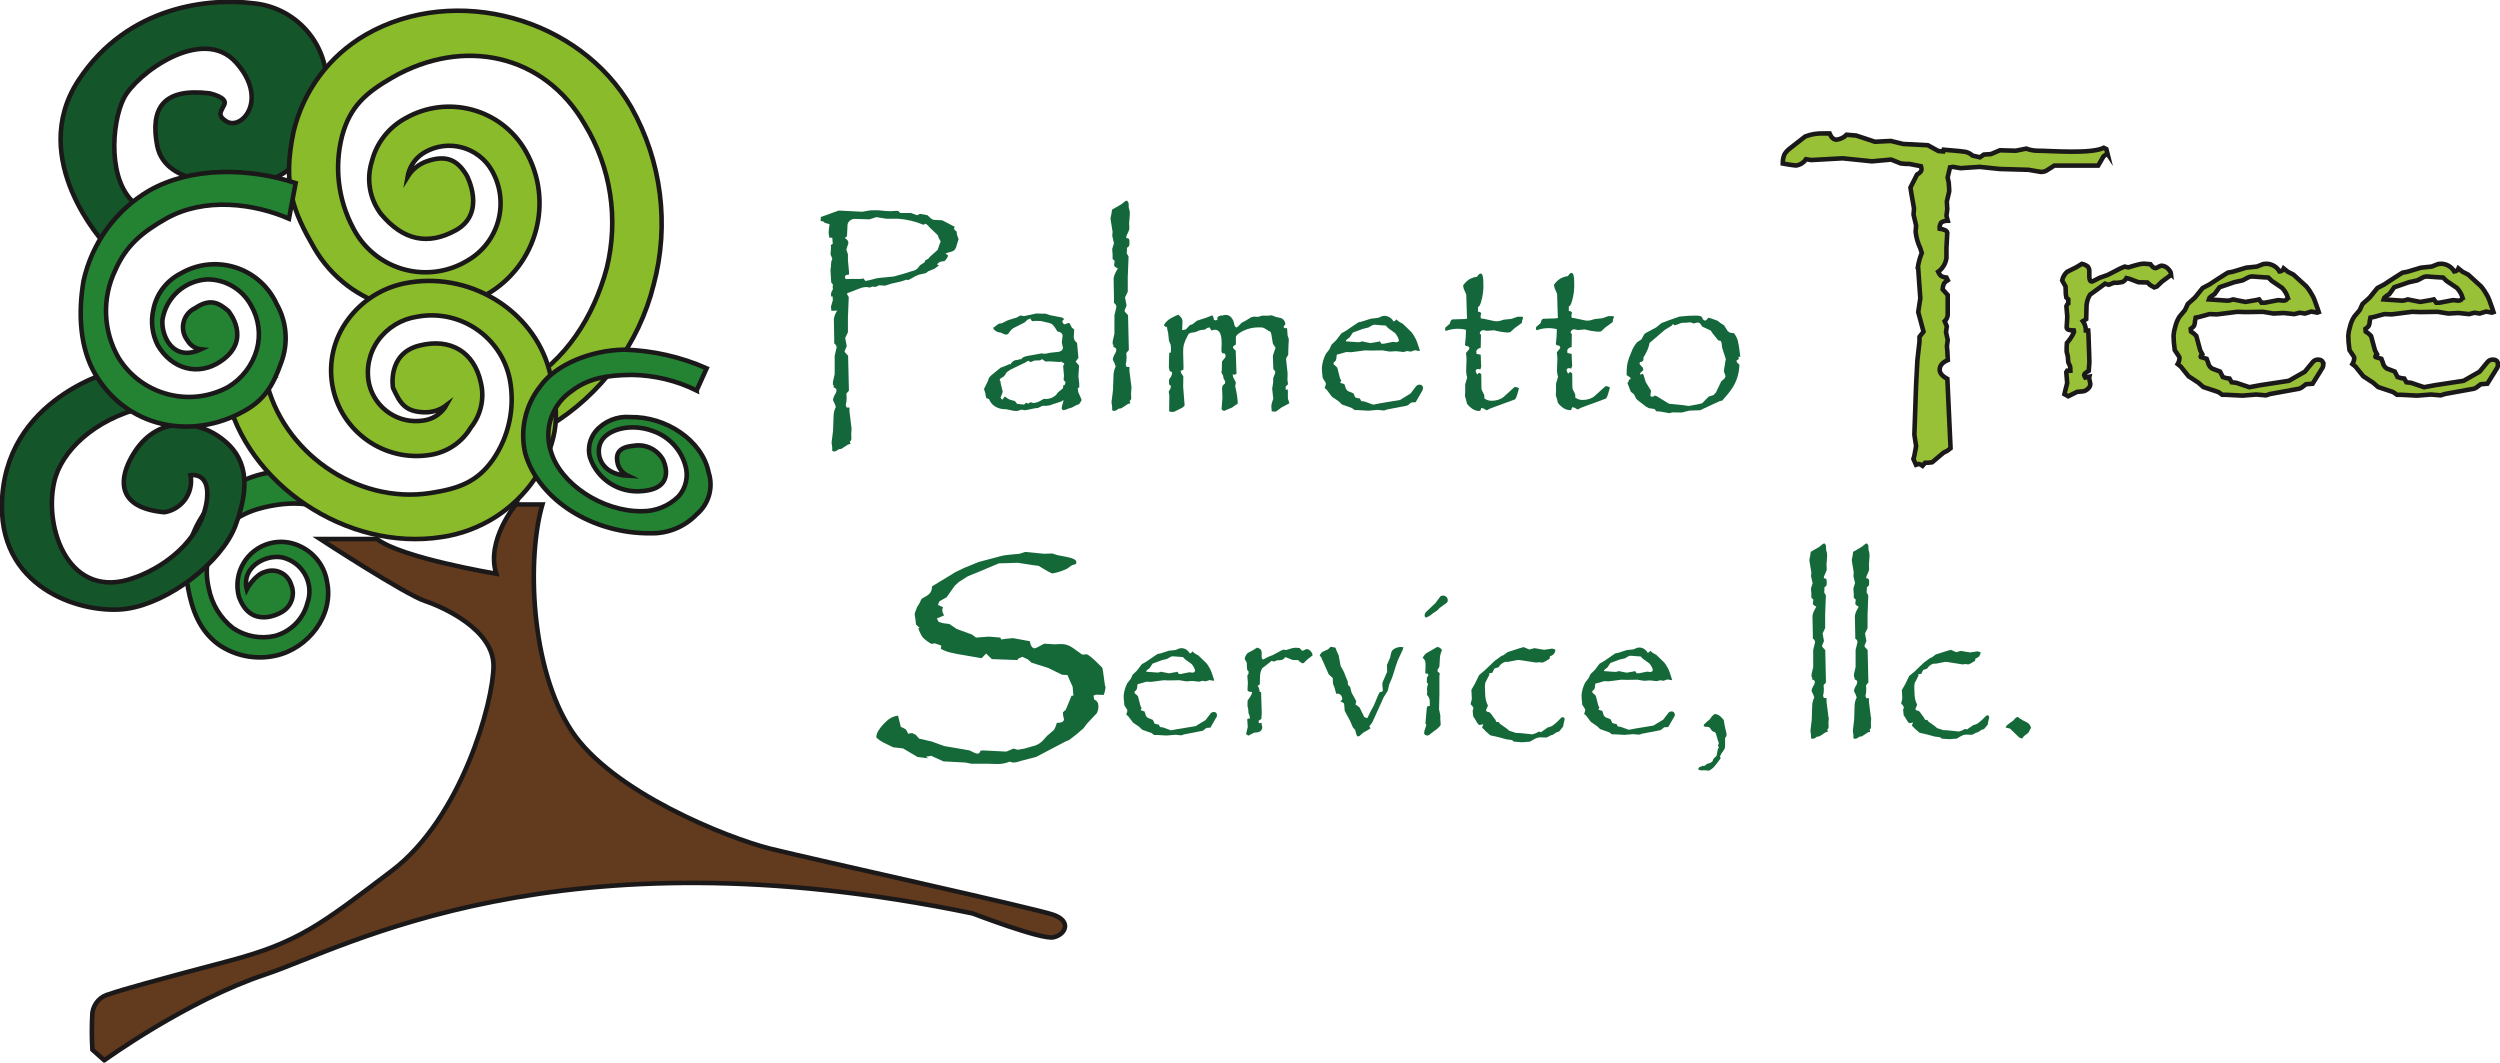 <?xml version="1.0" encoding="UTF-8"?><svg id="Layer_2" xmlns="http://www.w3.org/2000/svg" xmlns:xlink="http://www.w3.org/1999/xlink" viewBox="0 0 273.55 116.27"><defs><style>.cls-1{stroke:#1a1818;stroke-miterlimit:10;stroke-width:.5px;}.cls-1,.cls-2{fill:none;}.cls-3{fill:#156939;}.cls-3,.cls-2,.cls-4,.cls-5,.cls-6,.cls-7,.cls-8,.cls-9{stroke-width:0px;}.cls-10{clip-path:url(#clippath);}.cls-4{fill:#8abb2a;}.cls-5{fill:#98c137;}.cls-6{fill:#14673b;}.cls-7{fill:#248332;}.cls-8{fill:#623a1d;}.cls-9{fill:#145629;}</style><clipPath id="clippath"><rect class="cls-2" width="273.55" height="116.27"/></clipPath></defs><g id="Layer_1-2"><g class="cls-10"><path class="cls-5" d="M230.58,16.79l-.42.33-.58,1h-4.8s-.86.55-.86.55c-.17.09-.36.14-.56.14h-.05l-1.35-.23-3.15-.09-2.19-.23-2.1.14-.82-.14-.33.05-.26,1.1.12.58.05.75v.21l-.26,1.1.05.84-.09.72.14.54c-.25,0-.5.06-.71.19-.13.2-.2.44-.18.68.51.08.79.22.84.42l-.09,1.68v1.1c-.08.61-.41,1.16-.91,1.52.06.12.13.23.21.34.07.1.18.16.29.2.13.05.27.08.41.09l.14.28c-.16.09-.3.22-.41.37-.09.2-.14.41-.15.63l.56.63v2.15c-.01.27-.13.53-.33.72l.23.56-.09.63.19.86-.09.68.05.56.05.96c-.59.25-.89.6-.89,1.05,0,.37.28.71.84,1l.35,7.59-.35.28-.42.21-1.24,1.05-.44.05h-.33l-.28.33c-.13-.1-.28-.17-.44-.19l-.28.09-.28-.63c.03-.07.04-.15.06-.22,0-.05.02-.1.04-.15l.19-1.05-.19-1.24.19-5.49.14-2.68.23-2.01v-.54l.44-.56-.58-2.15.23-1.49-.14-1.96-.09-1.33-.05-.05c.08-.56.23-1.11.44-1.63l-.16-.51c-.26-.56-.44-1.16-.51-1.77v-.05l.05-.68-.28-1.19.05-.68-.3-1.7-.09-.58.72-1.42c.33-.19.49-.36.49-.54,0-.13-.01-.25-.05-.37l-1.31-.26h-.42l-.49-.05-1.05-.42-2.1.19-3.2-.33-3.45.19-.56-.09c-.24.36-.62.61-1.05.68h-.14l-.68-.09-.68-.12c0-.34.05-.68.18-.99.14-.24.33-.45.55-.62l1.73-1.35c.65-.25,1.34-.36,2.03-.33h.63c.19.45.44.68.77.68.42-.05.81-.24,1.1-.54l1.05.09,2.05.68,1.73-.09,1.35.33,2.71.14,1.14.63.54.05.05-.19.58.05c.98.08,1.59.14,1.83.19.28.07.53.2.74.4l.82.19.42-.3.77-.05,1-.42,1.73.05,1.14-.23c.38.14.78.22,1.19.23,1.51,0,5.9.38,7.3-.32l.28.14.13.52Z"/><path class="cls-1" d="M230.58,16.79l-.42.33-.58,1h-4.8s-.86.55-.86.55c-.17.09-.36.14-.56.14h-.05l-1.35-.23-3.15-.09-2.19-.23-2.1.14-.82-.14-.33.05-.26,1.1.12.58.05.75v.21l-.26,1.1.05.84-.09.72.14.54c-.25,0-.5.06-.71.19-.13.2-.2.44-.18.68.51.08.79.22.84.42l-.09,1.68v1.1c-.08.61-.41,1.16-.91,1.52.06.12.13.23.21.34.07.1.18.16.29.2.13.05.27.08.41.09l.14.28c-.16.09-.3.22-.41.37-.09.2-.14.41-.15.63l.56.63v2.15c-.01.27-.13.53-.33.72l.23.56-.09.63.19.86-.09.68.05.56.05.96c-.59.25-.89.6-.89,1.05,0,.37.28.71.84,1l.35,7.59-.35.28-.42.21-1.24,1.05-.44.05h-.33l-.28.33c-.13-.1-.28-.17-.44-.19l-.28.09-.28-.63c.03-.07.04-.15.06-.22,0-.05.02-.1.04-.15l.19-1.05-.19-1.24.19-5.49.14-2.68.23-2.01v-.54l.44-.56-.58-2.15.23-1.49-.14-1.96-.09-1.33-.05-.05c.08-.56.23-1.11.44-1.63l-.16-.51c-.26-.56-.44-1.16-.51-1.77v-.05l.05-.68-.28-1.19.05-.68-.3-1.7-.09-.58.72-1.42c.33-.19.49-.36.49-.54,0-.13-.01-.25-.05-.37l-1.31-.26h-.42l-.49-.05-1.05-.42-2.1.19-3.2-.33-3.45.19-.56-.09c-.24.36-.62.61-1.05.68h-.14l-.68-.09-.68-.12c0-.34.05-.68.18-.99.14-.24.33-.45.55-.62l1.73-1.35c.65-.25,1.34-.36,2.03-.33h.63c.19.45.44.68.77.68.42-.05.81-.24,1.1-.54l1.05.09,2.05.68,1.73-.09,1.35.33,2.71.14,1.14.63.54.05.05-.19.58.05c.98.08,1.59.14,1.83.19.28.07.53.2.74.4l.82.19.42-.3.77-.05,1-.42,1.73.05,1.14-.23c.38.14.78.22,1.19.23,1.51,0,5.9.38,7.3-.32l.28.14.13.52Z"/><path class="cls-5" d="M237.54,30c0,.05-.02.1-.07.14l-.94.7-.51.5-.3.11-.45-.26-.3-.28-.99-.03-.94-.36-.36-.09c-.1.19-.26.34-.45.43-.31.07-.62.1-.94.08l-.55.22-.41-.12-.33.25-1.32.96c-.27.45-.4.96-.38,1.49l-.03,1.18-.36.22c.21.3.32.66.33,1.02h.25l.03.43.07,2,.03,1.05-.07.94c-.34.19-.51.33-.51.45.03.1.08.19.13.28l.45-.09-.03.14.13.62v.08c-.02.19-.11.36-.26.48-.15.15-.34.25-.55.28l-.64.06-.97.48-.41-.23.07-.31.23-.9-.1-1.19.1-.17h.35v-.19l-.03-.28-.2-.45-.05-.63-.13-.54v-.45l.03-.5c.04-.05.09-.11.14-.16s.12-.14.2-.26.17-.25.27-.42l.17-.37-.03-.15c-.52,0-.78-.11-.78-.33l.07-1.18-.1-1.16c.04-.12.12-.22.21-.29v-.45l-.21-.19-.06-.37-.03-.84-.37-.66c.07-.36.26-.69.53-.94l1.02-.51.61-.37c.23.05.45.15.64.29.13.16.19.36.17.56v.51c0,.38.09.57.26.57h.07l.84-.42.83-.29,1.42-.73.46-.19.38.09.74-.22c.32-.1.64-.17.97-.19l.71.06c.22.29.4.43.55.43l.05-.02s.03,0,.05,0l.38-.19c.06-.03.13-.05.2-.06.31.02.59.17.78.42.15.14.24.33.26.53"/><path class="cls-1" d="M237.54,30c0,.05-.02.1-.07.14l-.94.7-.51.5-.3.11-.45-.26-.3-.28-.99-.03-.94-.36-.36-.09c-.1.19-.26.34-.45.43-.31.07-.62.1-.94.08l-.55.22-.41-.12-.33.25-1.32.96c-.27.45-.4.96-.38,1.49l-.03,1.18-.36.22c.21.3.32.66.33,1.02h.25l.03.43.07,2,.03,1.05-.07.94c-.34.19-.51.33-.51.45.03.1.08.19.13.28l.45-.09-.03.14.13.62v.08c-.02.19-.11.36-.26.48-.15.15-.34.25-.55.28l-.64.06-.97.48-.41-.23.07-.31.23-.9-.1-1.19.1-.17h.35v-.19l-.03-.28-.2-.45-.05-.63-.13-.54v-.45l.03-.5c.04-.05.09-.11.14-.16s.12-.14.2-.26.17-.25.27-.42l.17-.37-.03-.15c-.52,0-.78-.11-.78-.33l.07-1.18-.1-1.16c.04-.12.12-.22.21-.29v-.45l-.21-.19-.06-.37-.03-.84-.37-.66c.07-.36.26-.69.53-.94l1.02-.51.61-.37c.23.05.45.15.64.29.13.16.19.36.17.56v.51c0,.38.09.57.26.57h.07l.84-.42.83-.29,1.42-.73.46-.19.38.09.74-.22c.32-.1.64-.17.97-.19l.71.06c.22.29.4.43.55.43l.05-.02s.03,0,.05,0l.38-.19c.06-.03.13-.05.2-.06.31.02.59.17.78.42.15.14.24.32.26.53Z"/><path class="cls-5" d="M254.23,39.84c0,.12-.03.25-.08.36l-.33.54-.78,1.25-.71.05-.45.34c-.15.11-.33.18-.51.19l-2.97.54-.46.15-1.06-.09-1.52.12-1.72-.09h-.48c-.24-.18-.39-.28-.45-.31l-1.62-.54-.55-.48-1.07-.7-.86-1.07-.33-.26c.12-.2.19-.43.2-.67,0-.07-.02-.14-.07-.19l-.45-.67-.1-.88-.03-.71c.02-.32.08-.64.18-.94.09-.4.24-.77.46-1.12l.61-.73.31-.67.78-.7.84-1.04.74-.39,1.07-.7.71-.45.25-.15.5-.09,1.5-.45,1.17-.12.71-.28.35-.03c.59.02,1.13.34,1.42.85.2-.02.38-.14.46-.33l.45.36.61.31,1.39,1.27c.15.17.28.35.4.53.09.15.19.31.28.47.1.17.18.35.25.54.07.2.18.5.32.9l.13.39-.17.06-.64-.12-.71.22-.55-.09-.61.15-1.16-.12-1.11.06-1.16-.19-1.88.03-.92-.03-2.23.28-.81-.03-1.12.31-.4.08-.07.37c0,.18-.04.36-.11.53-.1.13-.22.24-.36.33l.03.29c.22.13.41.29.58.48l.43,1.58.21.39c-.09.07-.15.17-.17.28.01.02.02.04.03.06l.63.19.15.39c.05.27.2.51.43.67l.89.34.3.6c.24.09.49.15.74.17l.23.4.51.06,1.42.48,1.19-.22,3.14-.48.68-.39,1.06-.6.88-1.07c.13-.16.33-.26.55-.26.39,0,.58.16.58.48M250.33,32.54c-.12-.39-.33-.74-.61-1.04l-1.14-.77-.38-.37-.55-.03-1.26-.09-.3.06-.71.37-.91.2-1.16.4-.45.15-.53.74c-.2.11-.38.25-.55.4l-.07.19,2.03.14.23-.03.38-.11.36.08.97.19h.05l1.11-.19.35-.08.26.36h.38l1.45-.28.6.06c.27-.03.41-.15.41-.36"/><path class="cls-1" d="M254.23,39.84c0,.12-.03.25-.08.36l-.33.54-.78,1.25-.71.05-.45.34c-.15.11-.33.18-.51.19l-2.97.54-.46.15-1.06-.09-1.52.12-1.72-.09h-.48c-.24-.18-.39-.28-.45-.31l-1.62-.54-.55-.48-1.07-.7-.86-1.07-.33-.26c.12-.2.19-.43.2-.67,0-.07-.02-.14-.07-.19l-.45-.67-.1-.88-.03-.71c.02-.32.08-.64.18-.94.09-.4.24-.77.46-1.12l.61-.73.31-.67.78-.7.84-1.04.74-.39,1.07-.7.71-.45.25-.15.5-.09,1.5-.45,1.17-.12.71-.28.35-.03c.59.02,1.13.34,1.42.85.2-.02.38-.14.46-.33l.45.36.61.31,1.39,1.27c.15.17.28.35.4.53.09.15.19.31.28.47.1.17.18.35.25.54.07.2.18.5.32.9l.13.39-.17.06-.64-.12-.71.22-.55-.09-.61.15-1.16-.12-1.11.06-1.16-.19-1.88.03-.92-.03-2.23.28-.81-.03-1.12.31-.4.08-.07.37c0,.18-.04.36-.11.53-.1.13-.22.24-.36.33l.03.29c.22.13.41.29.58.48l.43,1.58.21.39c-.09.07-.15.17-.17.28.01.02.02.04.03.06l.63.19.15.39c.05.27.2.51.43.67l.89.34.3.6c.24.09.49.15.74.17l.23.4.51.06,1.42.48,1.19-.22,3.14-.48.68-.39,1.06-.6.88-1.07c.13-.16.33-.26.55-.26.38.01.58.17.58.49ZM250.33,32.55c-.12-.39-.33-.74-.61-1.04l-1.14-.77-.38-.37-.55-.03-1.26-.09-.3.06-.71.37-.91.2-1.16.4-.45.15-.53.74c-.2.11-.38.25-.55.4l-.07.19,2.03.14.23-.03.38-.11.36.08.97.19h.05l1.11-.19.35-.08.26.36h.38l1.45-.28.6.06c.28-.03.42-.14.42-.35Z"/><path class="cls-5" d="M273.35,39.84c0,.12-.03.25-.08.36l-.33.54-.78,1.25-.71.05-.45.34c-.15.11-.33.18-.51.19l-2.97.54-.46.15-1.06-.09-1.52.12-1.72-.09h-.48c-.24-.18-.39-.28-.45-.31l-1.62-.54-.55-.48-1.07-.7-.86-1.07-.33-.26c.12-.2.19-.43.2-.67,0-.07-.02-.14-.07-.19l-.45-.67-.1-.88-.03-.71c.02-.32.08-.64.18-.94.09-.4.24-.77.46-1.12l.61-.73.31-.67.78-.7.84-1.04.74-.39,1.07-.7.71-.45.25-.15.5-.09,1.5-.45,1.17-.12.71-.28.35-.03c.59.02,1.13.34,1.42.85.2-.02.38-.14.46-.33l.45.36.61.31,1.39,1.27c.15.17.28.35.4.53.09.15.19.31.28.47.1.17.18.35.25.54.07.2.18.5.32.9l.13.39-.17.06-.64-.12-.71.22-.55-.09-.61.15-1.16-.12-1.11.06-1.16-.19-1.88.03-.92-.03-2.23.28-.81-.03-1.12.31-.4.08-.07.37c0,.18-.04.36-.11.53-.1.13-.22.24-.36.33l.03.29c.22.13.41.29.58.48l.43,1.58.21.39c-.09.07-.15.17-.17.28.01.02.02.04.03.06l.63.19.15.39c.05.27.2.51.43.67l.89.34.3.6c.24.09.49.15.74.17l.23.4.51.06,1.42.48,1.19-.22,3.14-.48.68-.39,1.06-.6.88-1.07c.13-.16.33-.26.55-.26.39,0,.58.16.58.48M269.44,32.54c-.12-.39-.33-.74-.61-1.04l-1.14-.77-.38-.37-.55-.03-1.26-.09-.3.06-.71.37-.91.2-1.16.4-.45.15-.53.74c-.2.11-.38.25-.55.4l-.07.19,2.03.14.23-.03.38-.11.36.08.97.19h.05l1.11-.19.35-.08.26.36h.38l1.45-.28.6.06c.27-.03.41-.15.41-.36"/><path class="cls-1" d="M273.35,39.84c0,.12-.03.25-.08.36l-.33.54-.78,1.25-.71.05-.45.34c-.15.11-.33.18-.51.19l-2.97.54-.46.15-1.06-.09-1.52.12-1.72-.09h-.48c-.24-.18-.39-.28-.45-.31l-1.62-.54-.55-.48-1.07-.7-.86-1.07-.33-.26c.12-.2.19-.43.2-.67,0-.07-.02-.14-.07-.19l-.45-.67-.1-.88-.03-.71c.02-.32.08-.64.18-.94.09-.4.24-.77.46-1.12l.61-.73.31-.67.78-.7.84-1.04.74-.39,1.07-.7.71-.45.25-.15.5-.09,1.5-.45,1.17-.12.71-.28.35-.03c.59.02,1.13.34,1.42.85.2-.02.38-.14.46-.33l.45.36.61.31,1.39,1.27c.15.17.28.35.4.53.09.15.19.31.28.47.1.17.18.35.25.54.07.2.18.5.32.9l.13.39-.17.06-.64-.12-.71.22-.55-.09-.61.15-1.16-.12-1.11.06-1.16-.19-1.88.03-.92-.03-2.23.28-.81-.03-1.12.31-.4.08-.07.37c0,.18-.04.36-.11.53-.1.13-.22.24-.36.33l.03.29c.22.13.41.29.58.48l.43,1.58.21.39c-.09.07-.15.17-.17.28.01.02.02.04.03.06l.63.19.15.39c.05.27.2.51.43.67l.89.34.3.6c.24.09.49.15.74.17l.23.4.51.06,1.42.48,1.19-.22,3.14-.48.68-.39,1.06-.6.88-1.07c.13-.16.33-.26.55-.26.39.01.58.17.58.49ZM269.45,32.55c-.12-.39-.33-.74-.61-1.04l-1.14-.77-.38-.37-.55-.03-1.26-.09-.3.06-.71.37-.91.2-1.16.4-.45.15-.53.74c-.2.11-.38.25-.55.4l-.07.19,2.03.14.23-.03.38-.11.36.08.97.19h.05l1.11-.19.35-.08.26.36h.38l1.45-.28.6.06c.28-.03.42-.14.42-.35h0Z"/><path class="cls-3" d="M120.97,75.1c-.01.32-.08.64-.2.94l-.83-.03-.29.1.08.44c.27.09.45.33.45.61.03.3-.02.6-.16.87l-1.08,1.15-.37.5-.79.68-.79.61-.43.18-3.2,1.68-1.59.41c-.28.11-.57.18-.87.2-.15-.02-.29-.05-.43-.1-.43.18-.89.27-1.36.26l-.96-.03h-1.85l-.65-.13-2.42-.13-1.34-.61-.57.1.24.17-.59-.07-.57-.07-1.59-.94-1.08-.12-1.14-.56c-.47-.28-.71-.47-.71-.58.03-.3.14-.58.33-.82.22-.33.48-.62.77-.88.34-.35.8-.57,1.28-.63l.31,1.24c.2.06.38.16.55.28.11.13.19.29.22.46l.47-.07.41.21.35.4,1.36.31,1.38.5,2.79.48c.26.15.54.28.83.36.19,0,.3-.11.35-.33l.29-.03,2.54.13.79-.33.45.13.75-.13.87-.25c.39-.08.75-.26,1.04-.53l.59-.64.71-.61c.15-.24.26-.5.32-.78.53,0,.79-.14.79-.41l-.08-.33-.04-.41.32-.3.63-1.53h.2l-.08-.97-.41-.91-.16-.38-.59-.03-1.51-.74-1.83-.58-.41-.36-.59-.28-.43.18-.12.17-2.79-.1-.63-.61-.49.51-.47-.08-1.16-.2c-.77-.12-1.37-.23-1.78-.34-.37-.08-.72-.22-1.05-.4l.04-.36-.71-.25s-.1.02-.35.07c-.35-.19-.66-.42-.95-.7-.22-.31-.38-.65-.5-1.01l.16-.03-.41-.38-.06-.53-.08-.54v-.17l.26-.68.24-.38.24-.51.67-.4c.32-.21.5-.58.47-.96l.37-.23,2.22-1.35.96-.46,1.57-.64,2.18-.58.51-.13.53-.07,1.26-.12.61-.2,2.05.2.91-.03.57.18,1.02.2c.69.14,1.04.32,1.04.54,0,.08-.01.16-.04.23-.14.04-.29.08-.43.13l-.53.38c-.51.25-1.06.43-1.63.53l-.43-.2-1.08-.64-.59-.07-1.67-.26-.96.03-1.11.03-1.99.84-1.42.58-.96.61-.47.43-.88,1.25-.79.44-.16.4.55.25c-.05.11-.08.24-.08.36.03.19.1.38.2.54l-.79.33.2.38.43.13.75.1.79.54,1.67.61.45.33,1.42-.1,1.24.1.08.21.51-.07.71-.07c.1,0,.19,0,.29.03l1.08.2.55.1c.1.52.27.78.53.78.02,0,.05-.02.07-.03.02,0,.05,0,.07,0l.91-.48,1.08.07.79-.03c.45,0,.88.15,1.24.41l1.04.74h.05s.07,0,.16,0c.07,0,.14-.01.21-.03h.04c.19,0,.66.39,1.42,1.15l.33.33.08.44.21,1.54Z"/><path class="cls-3" d="M133.18,78.19c0,.08-.02.16-.05.24l-.21.36-.48.83-.44.03-.28.23c-.09.07-.2.12-.32.12l-1.85.36-.29.1-.66-.06-.95.08-1.07-.06h-.3c-.15-.12-.24-.18-.28-.21l-1.01-.36-.34-.32-.67-.46-.54-.71-.21-.18c.07-.14.12-.29.12-.44,0-.05-.01-.09-.04-.12l-.28-.44-.06-.59-.02-.47c.04-.48.18-.94.4-1.37l.38-.48.2-.44.48-.46.52-.69.46-.26.67-.46.44-.3.15-.1.31-.06.94-.3.73-.08.44-.18.22-.02c.38.01.71.23.89.57.13-.01.24-.1.29-.22l.28.24.38.21.87.84c.09.11.18.23.25.36.06.1.12.2.18.31.06.12.11.24.15.36.04.13.11.33.2.6l.08.26-.1.04-.4-.08-.44.14-.34-.06-.38.1-.72-.08-.69.04-.72-.12-1.17.02-.58-.02-1.39.18-.5-.02-.7.21-.25.05-.04.25c0,.12-.03.24-.07.35-.06.09-.14.16-.23.22l.02.2c.14.09.26.19.36.32l.27,1.05.13.26c-.06.05-.09.11-.1.18l.02.04.39.12.09.26c.03.18.12.34.27.44l.56.23.18.4c.15.06.3.1.46.11l.14.27.32.04.88.32.74-.14,1.96-.32.42-.26.66-.4.54-.71c.08-.11.21-.17.34-.18.24,0,.36.11.36.32M130.76,73.34c-.07-.26-.2-.49-.38-.69l-.71-.51-.24-.25-.34-.02-.78-.06-.18.04-.44.25-.57.14-.72.27-.28.1-.33.5c-.12.08-.24.17-.34.27l-.04.12,1.26.09.14-.02.24-.07.23.05.61.12h.03l.69-.12.22-.05.16.24h.24l.9-.18.37.04c.17-.02.26-.1.26-.24"/><path class="cls-3" d="M143.64,71.64s-.02.07-.04.09l-.59.46-.32.33-.18.07-.28-.18-.18-.18-.62-.02-.59-.24-.23-.06c-.06.12-.16.22-.28.28-.19.05-.39.07-.59.06l-.34.14-.26-.08-.21.17-.82.64c-.17.3-.25.64-.24.99l-.02.78-.23.14c.13.2.2.44.21.68h.15l.02.29.04,1.33.02.7-.04.63c-.21.12-.32.22-.32.3.02.06.05.13.08.18l.28-.06-.02.09.08.41v.05c-.01.12-.07.24-.16.32-.09.1-.21.16-.34.18l-.4.04-.61.32-.26-.15.04-.21.14-.6-.06-.79.06-.11h.22v-.12l-.02-.18-.12-.3-.03-.42-.08-.36v-.3l.02-.33s.06-.07.09-.11.07-.09.12-.17.11-.17.17-.28l.1-.25-.02-.1c-.32,0-.48-.07-.48-.22l.04-.78-.06-.77c.03-.08.07-.15.13-.2v-.29l-.13-.12-.04-.25-.02-.56-.23-.44c.04-.24.16-.46.33-.63l.64-.34.38-.25c.15.03.29.1.4.2.08.11.12.24.11.37v.34c0,.25.05.38.16.38h.04l.52-.28.51-.2.89-.48.29-.12.24.06.46-.14c.2-.07.4-.11.61-.12l.44.04c.14.19.25.29.34.29h.03s.02-.02.03-.02l.24-.12s.08-.04.12-.04c.2.01.37.12.48.28.09.09.15.22.16.35"/><path class="cls-3" d="M153.55,70.86l-.08.27-.52,1.12-.22.63-.29.93-.13.38-.31.72-.15.67-.44.7-1.25,2.76-.33.44.14.2-.26.18-.54.3-.4.36s-.11.06-.16.06c-.06,0-.11-.04-.14-.08-.03-.06-.05-.12-.07-.18l-.12-.46-.25-.27-.3-.7-.59-1.1-.05-.57-.02-.23c-.11-.12-.26-.2-.42-.22.14-.13.22-.23.22-.29,0-.15-.05-.29-.15-.41-.09-.11-.23-.17-.38-.17l-.13.02-.18-.65-.18-.48-.02-.6-.44-.4-.84-1.89-.15-.17c.06-.16.16-.3.3-.4l.61-.28.26-.25s.05-.02.08-.02l.26.04.23.06.06.21.28.64.21,1.13.38.7.18.48.21.5.04.4.24.24.14.59.52.95-.08.36.2.14.25.2.5,1.03.28.12c.07,0,.1-.02.1-.06l.28-.59.4-.74.46-1.11.18-.34c.23-.02.34-.08.34-.18v-.02l-.06-.67.04-.22.49-1.13-.02-.76.34-.78.14-.61c.07-.18.21-.32.39-.4.2-.11.41-.16.64-.17l.34.04Z"/><path class="cls-3" d="M157.79,71.12c-.12.25-.2.52-.23.8l-.06,1.02-.2.35s0,.03,0,.04c0,.01,0,.03-.02.05,0,.09.09.18.26.29l-.04.32v2l-.04,1.61.14.68v.35l.04.7c-.17.24-.39.45-.65.61l-.51.4c-.08.09-.19.14-.31.14-.09,0-.17-.03-.24-.08-.06-.04-.1-.1-.1-.18.01-.22.07-.43.16-.63l.08-.3-.1-.1.15-1.73.06-.18.27-.04v-.33c0-.16-.01-.32-.05-.47-.06-.15-.15-.29-.26-.41l.02-.34v-.06l-.02-.18c0-.21.04-.42.12-.61l-.14-.18.02-.57c.1-.06.14-.12.14-.18l-.02-.18-.3-.04v-.31l.02-.28v-.42c0-.14-.01-.28-.06-.41-.06-.11-.15-.21-.25-.29.12-.27.34-.5.61-.63l.99-.57c.21.04.39.15.5.33M158.41,65.66c.02.11-.03.23-.11.3l-.75.54-.3.3-.54.37c-.19.17-.42.31-.66.4-.04,0-.08-.03-.11-.07-.04-.04-.06-.09-.06-.14,0-.13.04-.26.12-.36l1.06-1.01.57-.76c.09-.04.18-.06.28-.06.13,0,.26.05.35.14.1.09.15.21.15.34"/><path class="cls-3" d="M171.2,78.7s0,.08-.02.11l-.13.56s0,.02,0,.03c0,.01,0,.03.02.06l-.47.58-.27.08-.43.29-.18.04-.49.25h-.04l-.7-.02c-.18.02-.36.07-.52.15l-.56.32-.88.07-.88-.07-.2-.17-.65-.09-.72-.2-1.01-.23-.47-.41-.43-.44.13-.38c-.12.05-.25.08-.38.09h-.09l-.2-.23-.27-.47-.15-.2-.07-.62.09-.32-.09-.18-.23-.25.14-.56-.05-1.01.38-.66.47-.96.61-.51,1.1-1.05.32-.23.43-.31.2-.07.45-.34,1.41-.45.34-.09s.03,0,.04,0c.01,0,.02,0,.03.02l.56.24.56-.15,1.05.18.9-.13c.12.03.24.08.36.13-.03.17-.1.33-.19.47-.13.11-.27.2-.43.26l-.02.24-.45.28-.32.15h-.04l-.3-.04-.37.04-1.69-.26c-.08-.02-.17-.02-.25-.02-.07,0-.15,0-.22.02l-.92.18h-.29c-.31.09-.58.3-.74.58l-.47.16-.21.45-.37.07s.04.1.04.15l-.45.88-.04.38.02.67c0,.27.03.54.08.8.05.22.12.44.23.64l-.09.25c-.05.07-.09.15-.11.24,0,.06.03.12.07.17.22.06.33.09.32.09.13.12.24.26.33.41l.3.4s.03.06.04.1.04.08.07.14h.25l.13.19.72.51.31.26.36.11.32.12.49.02,1.26.13.04.02c.28-.06.54-.17.78-.32l.21.08.76-.53c.21-.03.41-.12.58-.24.28-.21.53-.44.77-.7.06-.1.16-.16.27-.18.06,0,.11.02.15.07.04.04.07.1.07.17"/><path class="cls-3" d="M183.28,78.12c0,.08-.02.16-.05.24l-.21.36-.48.83-.44.03-.28.23c-.09.07-.2.12-.32.12l-1.85.36-.29.1-.66-.06-.95.08-1.07-.06h-.3c-.15-.12-.24-.18-.28-.21l-1.01-.36-.34-.32-.67-.46-.54-.71-.21-.18c.07-.14.12-.29.12-.44,0-.05-.01-.09-.04-.12l-.28-.44-.06-.59-.02-.47c.04-.48.18-.94.4-1.37l.38-.48.2-.44.48-.46.52-.69.46-.26.67-.46.44-.3.15-.1.31-.06.94-.3.73-.08.44-.18.22-.02c.38.01.71.23.89.57.13-.01.24-.1.29-.22l.28.24.38.21.87.84c.09.11.18.23.25.36.06.1.12.2.18.31.06.12.11.24.15.36.04.13.11.33.2.6l.08.26-.1.04-.4-.08-.45.15-.34-.06-.38.1-.72-.08-.69.04-.72-.12-1.17.02-.58-.02-1.39.18-.5-.02-.7.21-.25.05-.04.25c0,.12-.03.24-.07.35-.06.09-.14.16-.23.22l.02.2c.14.09.26.19.36.32l.27,1.05.13.26c-.06.05-.09.11-.1.18l.02.04.39.12.09.26c.03.18.12.34.27.44l.56.23.18.4c.15.06.3.1.46.11l.14.27.32.04.88.32.74-.14,1.96-.32.42-.26.66-.4.54-.71c.08-.11.21-.17.34-.18.24,0,.36.11.36.32M180.85,73.28c-.07-.26-.2-.49-.38-.69l-.71-.51-.24-.25-.34-.02-.78-.06-.18.04-.44.25-.57.13-.72.27-.28.1-.33.5c-.12.08-.24.17-.34.27l-.04.12,1.26.09.14-.02.24-.07.23.05.61.12h.03l.69-.12.22-.05.16.24h.24l.9-.18.37.04c.17-.02.26-.1.26-.24"/><path class="cls-3" d="M188.93,80.35l-.04.22-.13.18v.89c-.01.2-.08.38-.21.54-.16.19-.28.4-.36.63l.1.12-.12.18c-.11.14-.23.3-.35.47-.1.13-.2.26-.31.38-.13.12-.27.23-.42.32l-.14.04-.48-.04-.34.02-.32-.1c.02-.09.06-.18.12-.25.08-.05.18-.08.28-.09l.07-.08.12.04c.09,0,.22-.08.4-.25.14-.02.28-.06.4-.13.09-.04.17-.11.21-.21l.06-.18.36-.36.14-.74.13-.21-.11-.07v-.08l.03-.14.06-.14-.11-.3-.23-.78c-.02-.08-.15-.15-.38-.23l-.14-.18c-.05-.09-.12-.18-.21-.25-.1-.03-.21-.04-.32-.04l-.26-.05v-.18l.26-.26.39-.33.26-.36.3-.24c.15.03.29.08.42.14.11.07.21.15.29.24l.26.28.1.59.2.89.02.12Z"/><path class="cls-3" d="M200.11,78.52l-.04.58.02.45c0,.11-.06.21-.15.27l.06.26-.23.04-.68.45-.27.04-.32.21s-.05,0-.07,0c-.02,0-.04,0-.07.02-.13,0-.2-.04-.2-.13v-.27l-.06-.49.14-1.19.05-1.52c0-.32.08-.63.23-.92l-.12-.34c-.07-.12-.13-.26-.18-.39.04-.23.13-.44.26-.63.07-.11.1-.23.1-.36,0-.1-.1-.2-.31-.28l.04-.19-.09-.04v-.33l.18-.76v-1.88l.21-.87c-.02-.16-.11-.3-.25-.38v-.51l-.04-1.96c.04-.26.13-.51.27-.74l.15-.28c-.25-.12-.38-.24-.38-.34,0,.03.02-.11.06-.43l-.22-.2v-.43l-.04-.51v-.1l.18-.56-.18-.78.04-.38-.21-1.28v-.18l.08-.36.06-.45.93-.54.42-.34.18-.04.14.24.02.47.08.32.02.18v.27l-.06.81v.07l.02.38c0,.1,0,.19-.04.28l-.25.57-.03.22c.09,0,.19.02.26.07.05.1.07.2.06.31v.24c0,.16-.1.3-.25.36v.27l-.02.22v.09l.18.32-.08,2.08v1.5l-.28.58.15.83-.22.54c.04.1.11.18.18.25l.18.2.08,3.54-.26.29c.02.15.03.3.03.45,0,.24-.03.49-.09.72l.09.24h.29v.4l.22,1.75Z"/><path class="cls-3" d="M204.75,78.52l-.04.58.02.45c0,.11-.06.21-.15.27l.06.26-.23.04-.68.45-.27.04-.32.21s-.05,0-.07,0c-.02,0-.04,0-.07.02-.13,0-.2-.04-.2-.13v-.27l-.06-.49.14-1.19.05-1.52c0-.32.08-.63.23-.92l-.12-.34c-.07-.12-.13-.26-.18-.39.04-.23.13-.44.26-.63.07-.11.1-.23.1-.36,0-.1-.1-.2-.31-.28l.04-.19-.09-.04v-.33l.18-.76v-1.88l.21-.87c-.02-.16-.11-.3-.25-.38v-.51l-.04-1.96c.04-.26.13-.51.27-.74l.15-.28c-.25-.12-.38-.24-.38-.34,0,.03.02-.11.06-.43l-.22-.2v-.43l-.04-.51v-.1l.18-.56-.18-.78.04-.38-.21-1.28v-.18l.08-.36.06-.45.93-.54.42-.34.18-.04.14.24.02.47.08.32.02.18v.27l-.06.81v.07l.02.38c0,.1,0,.19-.04.28l-.25.57-.03.22c.09,0,.19.02.26.07.05.1.07.2.06.31v.24c0,.16-.1.3-.25.36v.27l-.02.22v.09l.18.32-.08,2.08v1.5l-.28.58.15.83-.22.54c.04.1.11.18.18.25l.18.2.08,3.54-.26.31c.02.15.03.3.03.45,0,.24-.03.49-.09.72l.09.24h.29v.4l.22,1.74Z"/><path class="cls-3" d="M217.65,78.53s0,.07-.02.1l-.12.53s0,.02,0,.03c0,.01,0,.03.02.05l-.44.54-.26.07-.4.27-.17.04-.46.24h-.04l-.66-.02c-.17.01-.33.06-.48.14l-.52.3-.82.06-.82-.06-.18-.15-.61-.08-.68-.19-.95-.22-.44-.38-.4-.4.12-.36c-.11.05-.24.08-.36.08h-.08l-.18-.22-.26-.44-.14-.18-.06-.59.08-.3-.08-.17-.22-.24.13-.53-.05-.95.36-.62.44-.91.58-.48,1.03-.99.3-.22.4-.29.18-.06.42-.32,1.33-.42.32-.08s.02,0,.04,0c0,0,.02,0,.02.02l.52.23.52-.14.99.17.84-.12c.12.03.23.07.34.12-.03.16-.09.31-.18.44-.12.11-.26.19-.41.24l-.02.23-.42.26-.3.14h-.04l-.28-.04-.35.04-1.58-.25c-.08-.02-.16-.02-.24-.02-.07,0-.14,0-.21.02l-.86.17h-.28c-.29.08-.54.28-.69.54l-.44.15-.2.42-.35.06s.04.09.04.14l-.42.82-.04.36.02.63c0,.25.03.5.07.75.04.21.12.41.22.6l-.08.24c-.05.07-.08.15-.1.23,0,.06.03.11.06.15.21.06.3.08.3.08.12.11.22.24.31.38l.28.38s.03.06.04.09.03.08.06.13h.24l.12.18.68.48.29.25.34.1.3.11.46.02,1.18.12.04.02c.26-.05.51-.16.73-.3l.2.07.71-.49c.2-.03.38-.11.55-.23.26-.2.5-.42.72-.66.06-.09.15-.15.26-.17.05,0,.11.02.14.06.04.04.06.1.06.15"/><path class="cls-3" d="M222.25,79.6l-.3.57-.17.13-.22.17c-.06.04-.11.09-.15.14-.04.05-.08.11-.1.18-.14.01-.27-.03-.38-.11l-1.01-.97-.24-.04-.23-.08.1-.18.23-.2.5-.36.26-.29.21-.13c.23.17.47.32.72.46l.3.14c.23.12.4.33.46.59"/><path class="cls-6" d="M90.97,34.01l-.05-.45.22-.75v-.36h-.19l-.03-.25.05-.22.17-.35-.03-.19.03-.3-.19-.24-.08-1.37.05-.33.03-.54.12-.36-.19-.45v-.03l.05-.82-.03-.19.22-.12-.05-.68h-.32c-.04-.19-.07-.38-.08-.57.01-.26.04-.51.08-.76,0,0,.02,0,.03-.02,0-.04-.01-.08-.04-.12-.02-.03-.06-.04-.09-.04l-.4-.12-.21-.17-.25-.02.03-.45.22-.07,1.04-.38.69-.25,2.59.13.56-.1c.23-.05.47-.07.7-.06h.48l.84.08.58.02.22-.02.47-.02.09.02.21.22h1.17l.66.24.32-.15.82.15.25.23c.11.12.24.21.39.27l.99.06.88.46.48.25c-.03.05-.06.11-.08.17,0,.1.1.22.29.35l.03.33.18.5-.21.67c-.04.21-.13.4-.27.55-.19.12-.41.2-.64.24-.15.05-.26.08-.31.11l.29.22c-.08.24-.22.45-.42.62-.16,0-.32.03-.48.08-.13.06-.24.16-.32.27l.22.1-.5.38-.67.27-.29.21-.76.17c-.25.09-.48.21-.7.35l-.45.24-.18-.05-.58.19-1.09.25-.69.22-.64-.05-.38.18-.38-.03-.26.1-.35-.05c-.26,0-.52.05-.76.15l-1.09.42-.27.1-.05.22.12,1.39-.12.25M102.92,26.41l-.21-.38-.09-.29-.92-.87c-.08-.1-.16-.2-.25-.28-.07-.05-.15-.09-.23-.11l-.16.12c-.91-.38-1.87-.61-2.85-.67h-1.24l-1.09-.17-.74.24-1.67-.05c-.21.02-.4.11-.55.26-.13.14-.2.32-.19.51l-.04.92-.03.24-.23.15c.11.07.22.16.3.26.06.08.1.18.1.28,0,.06-.02.13-.05.18l-.17.57.17.5v.62l.13,1.44-.05.19h-.13c-.18,0-.27.08-.27.25,0,.12.04.19.13.22l.4-.02h1.17l.32-.05.21.27.38-.07.95-.24,1.79-.18,1.04-.29.89-.28c.25-.04.48-.15.66-.31l.27-.35.51-.33.05-.19.35-.19.13-.18.89-.79.17-.5.16-.42Z"/><path class="cls-6" d="M118.37,43.74l-.11.21-.18.27-.32.12-.46.25-.43.13c-.15.07-.31.13-.48.17-.06,0-.12-.03-.15-.08-.04-.04-.07-.09-.07-.15.02-.17.06-.34.11-.5.05-.12.08-.26.09-.39l-.22.15-1,.33c-.19.09-.39.14-.6.15h-.46l-.52.24-.36.04-1.04.21-.42-.07-.3.11-.21.04-.34-.02-.74-.16-.5-.04c-.32-.04-.63-.16-.89-.35-.25-.19-.44-.44-.55-.73l-.3-.11-.07-.28-.02-.2-.16-.52.41-.83.13-.37c.11-.17.25-.31.41-.42l.87-.71.37-.13.61-.26s.03,0,.04,0c.02,0,.04,0,.07.02.15-.32.49-.52.85-.48l.07-.07h.23c.08-.1.18-.19.29-.25.18-.07.36-.11.55-.14l1.39-.25.41.04.52-.11.94-.1c.32-.07.48-.23.48-.46,0-.02,0-.05-.02-.07l-.11-.5.09-.72c0-.13-.07-.25-.17-.34-.12-.08-.26-.13-.4-.14l-.16-.26c-.1-.19-.24-.37-.4-.52-.18-.11-.38-.18-.59-.21l-.64-.15-.61-.02-.3.04c-.06-.02-.11-.06-.16-.11-.04-.06-.07-.13-.09-.2l-.3.13-.35.32-1.09.55c-.18.08-.34.21-.46.37l-.16.22c-.06.11-.17.18-.3.18l-.22-.04-.32-.16-.35-.07c-.12-.04-.24-.11-.34-.19-.11-.09-.17-.17-.17-.24,0-.04,0-.07.02-.07l.19-.13.36-.28.39-.07.59-.3.74-.24.2-.04.48-.26.39.07,1.35-.29.57.02h.43l.46.16,1.33.26.2.11v.16l-.16.09c.05.26.14.39.28.39l.03-.02s.02,0,.03,0l.31-.13h.04c.07,0,.13.04.15.11l.22.41.24.18v.26l-.04.57c0,.26.14.5.36.64l.15,1.65-.3.41.35.4.02.15-.07,1.05.09.8v.44l-.16.04c.01.19.03.31.03.36.02.08.04.16.08.23.04.1.1.22.16.35l.14.35ZM116.59,41.8c-.09-.07-.16-.15-.21-.24l.04-.46-.09-1.03.13-.3-.36-.2-.19.04-1.03-.07-.48.02-.37-.26-.22.13-.61.02-.43.17-.26-.15-.31.19-1.67.8-.37.27-.29.44-.39.24c-.06.05-.09.12-.09.2,0,.02.02.03.02.04l.09.13-.02.1.24,1-.24.64.18.22.3-.36c.09.08.19.15.29.22.1.06.21.12.32.15.13.04.29.08.48.13l.24.31.77.08.21-.21.22.11.16-.09.12-.07c.1.04.21.07.31.09.31-.03.61-.14.87-.31.03-.02.06-.04.09-.05.04-.02.09-.05.17-.1.48.07.97-.09,1.33-.41l.22-.29.55-.46.02-.13-.02-.14c.08-.02.16-.07.21-.13.04-.1.06-.2.07-.3"/><path class="cls-6" d="M123.8,42.47l-.04.62.02.48c0,.12-.06.23-.17.29l.07.28-.24.05-.74.48-.29.05-.35.22s-.05,0-.08,0c-.02,0-.05,0-.08.02-.14,0-.21-.05-.21-.14v-.29l-.07-.53.16-1.28.06-1.63c0-.34.09-.68.24-.99l-.13-.36c-.08-.13-.14-.27-.19-.42.04-.24.14-.48.28-.68.07-.12.11-.25.11-.39,0-.11-.11-.21-.34-.31l.04-.2-.1-.05v-.35l.19-.82v-2.02l.22-.94c-.03-.17-.12-.32-.27-.41v-.55l-.04-2.12c.04-.28.14-.56.29-.8l.17-.31c-.27-.13-.41-.25-.41-.36,0,.03.02-.12.07-.46l-.23-.21v-.46l-.04-.55v-.11l.19-.6-.19-.83.04-.41-.22-1.38v-.19l.09-.39.07-.48,1-.58.46-.36.19-.05.16.26.02.51.09.34.02.2v.28l-.07.87v.07l.02.41c0,.1,0,.21-.04.31l-.27.61-.03.24c.1,0,.2.02.29.08.05.1.08.22.06.33v.26c0,.17-.11.32-.27.39v.29l-.02.24v.09l.2.34-.09,2.24v1.61l-.3.62.17.89-.23.58c.05.1.11.2.2.27l.19.21.09,3.81-.28.33c.02.16.03.32.03.48,0,.26-.03.52-.1.78l.1.26h.31v.44l.24,1.89Z"/><path class="cls-6" d="M141.09,44.12l-.29.16-.57.3-.6.44c-.05.02-.1.02-.16.02-.11,0-.22-.02-.32-.04l-.04-.56.04-.29.17-.52-.12-1.1.1-.61.02-.57.22-.55v-.07c-.01-.13-.09-.24-.2-.3l-.02-.26-.04-1.14c0-.06,0-.12.02-.18l.27-.8-.29-.44-.17-1.03-.09-.28-.2-.09-.5-.31c-.16-.07-.33-.09-.5-.08-.31,0-.62.02-.92.08-.31.07-.6.18-.89.31-.52.27-.78.5-.78.69v.79l-.3.21s0,.02,0,.03c0,0,0,.02-.02.03,0,.13.1.26.3.39l.09,2.56c-.07.04-.14.07-.22.09,0,0-.06-.01-.19-.04l.02.26.32.64-.07.39.04.22c.13.54.21,1.09.24,1.65,0,.04-.03.07-.06.09l-.16.09-.41.3-.66.27-.21.1c-.1-.04-.19-.09-.27-.17v-.13l.09-1.14-.04-.99c0-.11.01-.23.06-.33.07-.1.16-.18.26-.24l.02-.23-.19-.37-.04-.28-.18-.31.04-.32.02-.91.37-.46s.02-.09.02-.13c0-.2-.07-.3-.21-.3-.05,0-.09,0-.13.02l-.11-.22v-.28l.02-.46v-.23c0-.94-.25-1.41-.74-1.41-.12,0-.24.04-.36.09l-.23-.35-.28.08-.2.16-.55.07-.55.22-.43.06-.26.11-.13.24c-.16.29-.3.6-.4.93-.06.26-.09.53-.08.79v.18l.04,1.54-.02.27-.3.11.06.24.24.37-.02,1.14.16,2.01c-.02.05-.05.1-.09.13-.06.07-.14.13-.22.17l-.74.37c-.09.05-.19.07-.29.07-.12,0-.23-.03-.35-.07v-.58l.02-1.12-.07-.46.18-.32.07-.29-.2-.17-.02-.27v-.16l.04-.17.2-.29.09-.24v-.24c-.11,0-.21-.06-.27-.15-.06-.2-.09-.4-.07-.61,0-.22,0-.41.01-.55l.02-.55v-.24l.18-.02.02-.5-.04-.37-.18-.41-.09-.84-.1-.44-.04-.3-.09.09-.24-.22c.13-.24.32-.46.54-.62.33-.22.68-.4,1.05-.53.14.11.27.25.37.4.06.13.09.28.08.42l-.02.41-.02.46.41-.09.43-.46.31-.11.46-.37,1.24-.41.18-.09.26-.09c.12.13.19.3.18.48l.2.07.19-.07v-.28c.12-.1.26-.17.41-.2.05.01.11.02.16.04l.09-.07c.08-.01.16-.02.24-.02.23,0,.45.09.6.26.18.21.3.47.34.74.01.08.04.16.08.24.05.06.11.11.19.14l.19-.16.36-.37.43-.22.6-.37.27-.07h.02l.48.02.43-.13h.67l.38-.04.39.16.46.11c.37.04.65.36.64.74-.1.06-.16.16-.18.27,0,.04.03.07.06.09.03.03.07.05.12.05.06,0,.12-.02.17-.04l.04.24.04.61.11.28.02.18-.04.74-.02.64v.26l-.13.2c-.05.08-.09.16-.11.26l.13,1.2.04.37v.02l-.02.76.02.02.04.38c-.06.1-.14.18-.25.23v.39l.2-.07.04.24v.79l.16.48Z"/><path class="cls-6" d="M155.7,42.46c0,.09-.02.18-.06.26l-.22.39-.52.9-.48.03-.3.25c-.1.08-.22.13-.35.13l-2.01.39-.31.11-.71-.07-1.03.09-1.16-.07h-.32c-.16-.13-.26-.2-.3-.22l-1.09-.39-.37-.35-.73-.5-.58-.77-.22-.19c.08-.15.13-.31.13-.48,0-.05-.01-.1-.04-.13l-.3-.48-.07-.64-.02-.51c.05-.52.2-1.02.43-1.48l.41-.53.21-.48.52-.5.57-.75.5-.28.73-.5.48-.32.17-.11.34-.07,1.01-.32.79-.09.48-.2.23-.02c.41.02.77.25.96.61.14-.01.26-.1.31-.23l.3.26.41.22.94.91c.1.12.19.25.27.38.06.11.13.22.19.34.07.13.12.26.17.39.05.14.12.36.22.65l.09.28-.11.04-.43-.09-.48.16-.37-.07-.41.11-.78-.09-.75.04-.78-.13-1.27.02-.62-.02-1.51.2-.55-.02-.76.22-.27.06-.04.27c0,.13-.03.26-.08.38-.06.09-.15.17-.24.23l.02.21c.15.09.28.21.39.35l.29,1.14.15.28c-.06.05-.1.12-.11.2,0,.01.01.03.02.04l.42.13.1.28c.03.19.13.36.29.48l.6.25.2.44c.16.07.33.11.5.12l.16.29.35.04.96.35.8-.16,2.12-.35.46-.28.71-.44.59-.77c.09-.12.22-.19.37-.19.26,0,.39.12.39.35M153.06,37.2c-.08-.28-.22-.53-.41-.75l-.77-.56-.26-.27-.37-.02-.85-.07-.2.04-.48.27-.61.15-.78.29-.3.11-.36.54c-.13.08-.26.18-.37.29l-.04.13,1.37.1.16-.02.26-.08.24.06.66.13h.03l.76-.13.24-.06.18.26h.26l.98-.2.4.04c.18-.02.28-.11.28-.26"/><path class="cls-6" d="M166.66,34.77l-.11.31-.02.24-.8.59-.48.44-.28.04-.41-.04c-.25-.03-.51-.07-.75-.13-.11-.02-.21-.05-.32-.08h-.02l-.75.06-.43-.08c-.1.01-.19.05-.26.12-.06.05-.1.13-.11.21,0,.08.06.15.13.16l-.03,1.44c-.32.09-.48.23-.48.41l.02.26.46.09.04,1.07.02.23-.11.33c-.07-.04-.14-.06-.22-.07-.19,0-.28.09-.28.26.03.13.09.25.18.35.1-.13.17-.19.21-.19.08.04.16.1.22.17l.02,1.51.04.22.26.52c.02.13.03.26.02.39.13.09.28.16.43.21.14.03.28.05.42.04.24,0,.48-.04.71-.12.21-.07.4-.17.56-.31l1.1-1c.04-.05.11-.08.18-.08.14.02.27.07.39.15l-.07.24c-.16.62-.29.94-.39.98l-2.62.96-.46.23-.35-.21-.24-.04-.11.3-.2.02c-.29-.03-.56-.14-.78-.32-.31-.25-.48-.44-.5-.57l-.07-.32-.12-.39.02-.62v-.7l.22-.74-.07-.27-.04-.39v-.26l.04-1.07-.02-.3-.04-.38s0-.04.02-.04l.29-.35s.05-.08.06-.13c0-.17-.13-.26-.39-.26l-.09-.14c.07-.54.11-1.08.11-1.63-.73-.19-1.5-.14-2.2.12-.05-.04-.09-.1-.09-.17,0-.13.03-.21.09-.25l.43-.37.07-.26c.02-.06.06-.11.11-.15.03-.03.08-.05.12-.06l1.29-.04.3-.04-.02-.26-.07-2.38-.28-.64-.07-.35c.18-.27.4-.49.67-.67.27-.15.56-.25.86-.29.15-.23.28-.35.39-.35.2,0,.3.34.3,1.01.04.74-.05,1.48-.28,2.19-.1.31-.21.46-.31.46v.52c.08,0,.15,0,.22.03.05.04.1.08.13.14l-.07.31.04.26.24.02,1.12.24c.12.03.24.05.37.04.12,0,.23,0,.35-.04l.43-.13.84-.09.65-.23h.57s.01.05.02.08"/><path class="cls-6" d="M176.6,34.68l-.11.31-.02.24-.8.59-.48.44-.28.04-.41-.04c-.25-.03-.51-.07-.75-.13-.11-.02-.21-.05-.32-.08h-.02l-.75.06-.43-.08c-.1.01-.19.05-.26.12-.06.05-.1.13-.11.21,0,.08.06.15.13.16l-.02,1.44c-.32.09-.48.23-.48.41l.02.26.46.09.04,1.07.02.23-.11.33c-.07-.04-.14-.06-.22-.07-.19,0-.28.09-.28.26.03.13.09.25.18.35.1-.13.17-.19.21-.19.08.04.16.1.22.17l.02,1.51.04.22.26.52c.02.13.03.26.02.39.13.09.28.16.43.21.14.03.28.05.42.04.24,0,.48-.04.71-.12.21-.07.4-.17.56-.31l1.1-1c.04-.05.11-.08.18-.08.14.02.27.07.39.15l-.07.24c-.16.62-.29.94-.39.98l-2.62.96-.46.23-.35-.21-.24-.04-.11.3-.2.02c-.29-.03-.56-.14-.78-.32-.31-.25-.48-.44-.5-.57l-.07-.32-.13-.38.02-.62v-.7l.22-.74-.07-.27-.04-.39v-.26l.04-1.07-.02-.3-.04-.38s0-.04.02-.04l.29-.35s.05-.08.06-.13c0-.17-.13-.26-.39-.26l-.09-.13c.07-.54.11-1.08.11-1.63-.73-.19-1.5-.14-2.2.12-.05-.04-.09-.1-.09-.17,0-.13.03-.21.09-.25l.43-.37.07-.26c.02-.06.06-.11.11-.15.03-.03.08-.05.12-.06l1.29-.04.3-.04-.02-.26-.07-2.38-.28-.64-.07-.35c.18-.27.4-.49.67-.67.27-.15.56-.25.86-.29.15-.23.28-.35.39-.35.2,0,.3.34.3,1.01.04.74-.05,1.48-.28,2.19-.1.31-.21.46-.31.46v.52c.08,0,.15,0,.22.03.05.04.1.08.13.14l-.07.31.04.26.24.02,1.12.24c.12.03.24.05.37.04.12,0,.23,0,.35-.04l.44-.13.84-.09.65-.23h.57s.01.05.02.08"/><path class="cls-6" d="M190.46,39.06l-.24-.04.04.26-.26.18c.02.09.05.17.09.24.06.06.13.11.21.15l.02.22c-.05.95-.37,1.87-.94,2.63-.16.23-.34.45-.52.66-.21.23-.34.38-.39.46l-.34.09-2.11.98-1.16.04-.85.21-1-.02-.35.09-1-.18-.41-.02-.22-.26-.62-.09-.29-.16-.64-.49c-.17-.13-.28-.22-.33-.26-.04-.04-.08-.08-.12-.13l-.24-.48-.35-.28-.27-.7-.1-.28.12-.09c0-.07,0-.15.04-.21.06-.05.12-.09.2-.11l-.07-.18-.37-.24v-.46c0-.32.04-.64.11-.95.1-.37.23-.73.39-1.08.14-.41.36-.79.65-1.12l.46-.3.24-.44c.07-.14.18-.25.32-.31l1.05-.56.59-.48.71-.27,1.25-.44,1.04-.09.81-.02c.46,0,.69.13.69.38.13.11.21.17.25.17.11,0,.23-.11.37-.32l.28.07.73.26.3.24.41.26.41.64c.18.17.42.24.66.21.2.23.34.5.43.79.11.47.19.95.24,1.44l.04.37ZM188.85,39.34l-.41-1.28-.07-.57-.11-.21h-.07c-.05,0-.1,0-.14-.03-.05-.03-.1-.08-.13-.12l-.55-.68-.18-.28-.94-.44c-.07-.12-.14-.23-.23-.33-.06-.07-.14-.11-.23-.11-.16.01-.31.05-.46.11-.14-.07-.3-.12-.46-.13l-.32.04-.55.02-.76.28-.18-.16-.13.18-.76.46-1.4,1.2-.27.23c-.09.46-.26.9-.51,1.31l-.16.27v.09c.01.11-.01.23-.08.32-.09.07-.2.11-.31.11-.01.06-.03.11-.04.17,0,.01.01.03.02.04,0,0,0,.02,0,.03l.35.39.04.25c-.23.19-.35.32-.35.39l.04.13c.05-.06.11-.1.19-.11.05,0,.11.02.13.07l.26.83.57.94-.07.57c.05.06.12.09.2.09.11,0,.21-.06.28-.13l.22.07,1.35.83,1.37.13.78.11.88-.16.58-.13.73-.74.52-.16.26-.28.59-1.23.3-.26c.08-.07.14-.16.16-.27v-.06l-.18-.52.2-1.26Z"/><path class="cls-6" d="M92.67,32.07v.1l.2.34-.09,2.24v1.61l-.3.62.17.89-.24.58c.05.1.11.2.2.27l.19.21.09,3.81-.28.33c.02.16.03.32.03.48,0,.26-.03.52-.1.78l.1.26h.31v.44l.23,1.88-.04.62.02.48c0,.12-.06.23-.17.29l.07.28-.25.05-.74.48-.29.05-.35.22s-.05,0-.08,0c-.02,0-.05,0-.08.02-.14,0-.21-.05-.21-.14v-.3l-.07-.53.16-1.28.06-1.63c0-.34.09-.68.25-.99l-.13-.36c-.08-.13-.14-.27-.19-.42.05-.24.14-.48.28-.68.07-.12.11-.25.11-.39,0-.11-.11-.21-.33-.31l.04-.2-.1-.05v-.35l.19-.82v-2.02l.22-.94c-.03-.17-.12-.32-.27-.41v-.55l-.04-2.12c.04-.28.14-.56.29-.8l.17-.31c-.27-.13-.41-.25-.41-.36,0,.03.02-.12.07-.46l-.24-.21v-.46"/><path class="cls-7" d="M38.14,57.23c-3.03-2.57-6.5-2.36-9.27-1.71-4.38,1.02-7.04,4.45-6.03,8.84.33,1.74,1.29,3.31,2.69,4.39,1.34.89,2.99,1.19,4.56.83,1.75-.48,3.1-1.86,3.55-3.61.7-1.97-.34-4.14-2.31-4.84-.04-.01-.07-.02-.11-.04-1.69-.63-4.86.72-4.22,3.4,0,0,.85-1.62,2.05-1.93,1.13-.4,2.37.18,2.77,1.31.01.03.02.06.03.09.5,1.16,0,2.51-1.13,3.07,0,0-3.27,1.95-4.58-1.75-.68-2.54.83-5.15,3.37-5.83,1.16-.31,2.39-.17,3.45.38,1.52.75,2.58,2.2,2.83,3.88.74,3.62-2.04,7.25-5.66,8.04-2.16.47-4.41.03-6.23-1.23-2.1-1.55-2.89-3.82-3.32-6.16-1.05-5.48,2.27-10.84,7.63-12.37,3.03-.93,6.63.12,9.79,1.69l.13,3.53Z"/><path class="cls-1" d="M38.14,57.23c-3.03-2.57-6.5-2.36-9.27-1.71-4.38,1.02-7.04,4.45-6.03,8.84.33,1.74,1.29,3.31,2.69,4.39,1.34.89,2.99,1.19,4.56.83,1.75-.48,3.1-1.86,3.55-3.61.7-1.97-.34-4.14-2.31-4.84-.04-.01-.07-.02-.11-.04-1.69-.63-4.86.72-4.22,3.4,0,0,.85-1.62,2.05-1.93,1.13-.4,2.37.18,2.77,1.31.01.03.02.06.03.09.5,1.16,0,2.51-1.13,3.07,0,0-3.27,1.95-4.58-1.75-.68-2.54.83-5.15,3.37-5.83,1.16-.31,2.39-.17,3.45.38,1.52.75,2.58,2.2,2.83,3.88.74,3.62-2.04,7.25-5.66,8.04-2.16.47-4.41.03-6.23-1.23-2.1-1.55-2.89-3.82-3.32-6.16-1.05-5.48,2.27-10.84,7.63-12.37,3.03-.93,6.63.12,9.79,1.69l.13,3.53Z"/><path class="cls-9" d="M14.66,63.23c-7.04,2.55-9.88-5.29-8.74-10.45.75-3.43,4.42-6.88,9.71-8.18l-2.98-4.09S.3,43.47.21,55.36c-.07,9.33,9.14,11.92,13.68,11.25s10.33-5.02,11.87-9.09c2.05-5.44.66-8.1-1.94-9.84-2.5-1.67-7.08-2.31-9.61,2.68-1.14,2.25-1.34,5.22,3.77,5.69,1.89-.3,3.18-2.07,2.88-3.95,0-.04-.01-.07-.02-.1,0,0,2.14-.43,1.81,2.61-.4,3.77-3.75,7.1-7.99,8.63"/><path class="cls-1" d="M14.66,63.23c-7.04,2.55-9.88-5.29-8.74-10.45.75-3.43,4.42-6.88,9.71-8.18l-2.98-4.09S.3,43.47.21,55.36c-.07,9.33,9.14,11.92,13.68,11.25s10.33-5.02,11.87-9.09c2.05-5.44.66-8.1-1.94-9.84-2.5-1.67-7.08-2.31-9.61,2.68-1.14,2.25-1.34,5.22,3.77,5.69,1.89-.3,3.18-2.07,2.88-3.95,0-.04-.01-.07-.02-.1,0,0,2.14-.43,1.81,2.61-.41,3.77-3.76,7.1-7.99,8.63Z"/><path class="cls-9" d="M11.5,26.71s-8.62-9.21-2.92-17.91C14.04.47,23.16-.22,27.7.36c4.4.4,7.83,3.98,8.04,8.39.39,4.64-2.84,10.67-7.28,11.14-2.98.32-10.38.65-11.26-3.96-.77-4.06.61-6.32,5.71-5.72,0,0,1.97.42,1.65,1.19s-.9,1.18.21,1.88c1.67,1.05,4.7-2.41,1.03-6.47s-10.91,1.26-12.26,3.96-1.84,9.27,1.45,11.68l-3.48,4.25Z"/><path class="cls-1" d="M11.5,26.71s-8.62-9.21-2.92-17.91C14.04.47,23.16-.22,27.7.36c4.4.4,7.83,3.98,8.04,8.39.39,4.64-2.84,10.67-7.28,11.14-2.98.32-10.38.65-11.26-3.96-.77-4.06.61-6.32,5.71-5.72,0,0,1.97.42,1.65,1.19s-.9,1.18.21,1.88c1.67,1.05,4.7-2.41,1.03-6.47s-10.91,1.26-12.26,3.96-1.84,9.27,1.45,11.68l-3.48,4.25Z"/><path class="cls-4" d="M57.1,42.2c4.81-2.76,7.85-7.51,9.29-12.86,1.32-5.36.46-11.02-2.41-15.74-4.45-7.73-13.32-9.56-21.05-5.12-2.9,1.67-4.63,3.17-5.5,6.4-.87,3.4-.43,7.01,1.23,10.11,2.26,4.36,7.63,6.07,12,3.8.16-.08.32-.17.48-.27,3.47-1.99,4.66-6.42,2.67-9.88,0,0,0,0,0,0-1.48-2.57-4.76-3.45-7.33-1.98-.89.51-1.54,1.35-1.81,2.34-.03.12-.06.24-.08.36.5-.81,1.26-1.43,2.17-1.73,2.1-.71,3.31-.12,4.32,1.59,0,0,2.2,4.11-1.23,5.99-3,1.64-5.7,1.14-8.16-1.79-1.25-1.65-1.62-3.8-1-5.77.51-2.01,1.84-3.71,3.66-4.7,4.61-2.64,10.5-1.06,13.15,3.55,3.17,5.51,1.27,12.54-4.23,15.71,0,0,0,0,0,0-6.64,3.8-15.1,1.52-18.91-5.11-2.23-3.89-3.49-6.8-2.24-12.69,1.06-4.48,3.93-8.32,7.92-10.62,9.78-5.62,23.42-1.83,29.03,7.94,3.32,5.91,4.2,12.88,2.45,19.43-1.62,6.49-5.76,12.06-11.49,15.5l-2.92-4.47Z"/><path class="cls-1" d="M57.1,42.2c4.81-2.76,7.85-7.51,9.29-12.86,1.32-5.36.46-11.02-2.41-15.74-4.45-7.73-13.32-9.56-21.05-5.12-2.9,1.67-4.63,3.17-5.5,6.4-.87,3.4-.43,7.01,1.23,10.11,2.26,4.36,7.63,6.07,12,3.8.16-.08.32-.17.48-.27,3.47-1.99,4.66-6.42,2.67-9.88,0,0,0,0,0,0-1.48-2.57-4.76-3.45-7.33-1.98-.89.51-1.54,1.35-1.81,2.34-.03.12-.06.24-.08.36.5-.81,1.26-1.43,2.17-1.73,2.1-.71,3.31-.12,4.32,1.59,0,0,2.2,4.11-1.23,5.99-3,1.64-5.7,1.14-8.16-1.79-1.25-1.65-1.62-3.8-1-5.77.51-2.01,1.84-3.71,3.66-4.7,4.61-2.64,10.5-1.06,13.15,3.55,3.17,5.51,1.27,12.54-4.23,15.71,0,0,0,0,0,0-6.64,3.8-15.1,1.52-18.91-5.11-2.23-3.89-3.49-6.8-2.24-12.69,1.06-4.48,3.93-8.32,7.92-10.62,9.78-5.62,23.42-1.83,29.03,7.94,3.32,5.91,4.2,12.88,2.45,19.43-1.62,6.49-5.76,12.06-11.49,15.5l-2.92-4.47Z"/><path class="cls-4" d="M29.1,41.51c1.71,7.84,9.84,13.72,18.04,12.43,3.07-.48,5.06-1.2,6.78-3.62,1.78-2.57,2.45-5.75,1.86-8.82-.94-4.65-5.43-7.7-10.11-6.85-1.73.25-3.28,1.19-4.3,2.61-.99,1.39-1.35,3.14-.97,4.81.66,2.66,3.25,4.38,5.96,3.94.92-.13,1.75-.63,2.3-1.39.06-.09.12-.18.17-.27-.7.53-1.57.8-2.44.76-2.09-.07-2.62-1-3.39-2.68,0,0-.66-3.71,2.85-4.61,3.43-.88,6.03.68,6.76,4.04.42,1.73.01,3.55-1.1,4.93-.94,1.58-2.53,2.66-4.34,2.97-5.09.88-9.93-2.54-10.81-7.63-.43-2.49.17-5.05,1.66-7.09,1.62-2.25,4.09-3.74,6.84-4.14,7.02-1.1,13.93,3.46,15.38,10.18.86,3.94,1.13,6.77-1.71,11.29-2.34,3.46-6.04,5.78-10.18,6.39-10.37,1.63-21.43-5.8-23.58-15.71l4.33-1.54Z"/><path class="cls-1" d="M29.1,41.51c1.71,7.84,9.84,13.72,18.04,12.43,3.07-.48,5.06-1.2,6.78-3.62,1.78-2.57,2.45-5.75,1.86-8.82-.94-4.65-5.43-7.7-10.11-6.85-1.73.25-3.28,1.19-4.3,2.61-.99,1.39-1.35,3.14-.97,4.81.66,2.66,3.25,4.38,5.96,3.94.92-.13,1.75-.63,2.3-1.39.06-.09.12-.18.17-.27-.7.53-1.57.8-2.44.76-2.09-.07-2.62-1-3.39-2.68,0,0-.66-3.71,2.85-4.61,3.43-.88,6.03.68,6.76,4.04.42,1.73.01,3.55-1.1,4.93-.94,1.58-2.53,2.66-4.34,2.97-5.09.88-9.93-2.54-10.81-7.63-.43-2.49.17-5.05,1.66-7.09,1.62-2.25,4.09-3.74,6.84-4.14,7.02-1.1,13.93,3.46,15.38,10.18.86,3.94,1.13,6.77-1.71,11.29-2.34,3.46-6.04,5.78-10.18,6.39-10.37,1.63-21.43-5.8-23.58-15.71l4.33-1.54Z"/><path class="cls-7" d="M21.32,33.74c1.63-1.11,2.55-.66,3.65.27,0,0,2.69,3.12-.78,5.5-2.5,1.72-5.41.87-6.93-1.74-.61-1.2-.78-2.57-.48-3.89.33-1.72,1.45-3.18,3.02-3.97,3.55-2.05,8.09-.84,10.14,2.72.11.19.22.39.31.6,1.14,1.98,1.32,4.36.5,6.49-.9,2.55-1.85,4.03-4,5.24-5.9,3.31-12.94,1.76-16.34-4.04-1.66-2.83-1.88-6.6-1.27-10.19.92-4.15,3.52-7.73,7.19-9.88,4.67-2.65,11.01-2.48,16.02-.82l-.73,3.9c-3.83-1.67-9.25-2.39-13.46,0-2.57,1.46-4.36,2.92-5.54,5.62-1.48,3.06-1.35,6.66.35,9.6,2.52,4.07,7.78,5.47,11.99,3.2,1.53-.92,2.65-2.38,3.14-4.1.45-1.63.22-3.37-.63-4.83-.94-1.75-2.77-2.84-4.75-2.85-2.5.11-4.57,1.97-4.95,4.44-.12,1.86,1.22,4.62,4.22,3.21-.63-.07-1.18-.44-1.49-.99-.78-1.02-.59-2.48.43-3.26.12-.09.25-.17.39-.24"/><path class="cls-1" d="M21.32,33.74c1.63-1.11,2.55-.66,3.65.27,0,0,2.69,3.12-.78,5.5-2.5,1.72-5.41.87-6.93-1.74-.61-1.2-.78-2.57-.48-3.89.33-1.72,1.45-3.18,3.02-3.97,3.55-2.05,8.09-.84,10.14,2.72.11.19.22.39.31.6,1.14,1.98,1.32,4.36.5,6.49-.9,2.55-1.85,4.03-4,5.24-5.9,3.31-12.94,1.76-16.34-4.04-1.66-2.83-1.88-6.6-1.27-10.19.92-4.15,3.52-7.73,7.19-9.88,4.67-2.65,11.01-2.48,16.02-.82l-.73,3.9c-3.83-1.67-9.25-2.39-13.46,0-2.57,1.46-4.36,2.92-5.54,5.62-1.48,3.06-1.35,6.66.35,9.6,2.52,4.07,7.78,5.47,11.99,3.2,1.53-.92,2.65-2.38,3.14-4.1.45-1.63.22-3.37-.63-4.83-.94-1.75-2.77-2.84-4.75-2.85-2.5.11-4.57,1.97-4.95,4.44-.12,1.86,1.22,4.62,4.22,3.21-.63-.07-1.18-.44-1.49-.99-.78-1.02-.59-2.48.43-3.26.12-.09.25-.17.38-.24Z"/><path class="cls-7" d="M76.23,42.73c-2.2-1.09-4.62-1.67-7.08-1.71-2.73.03-4.75.36-6.56,1.74-2.16,1.44-3.1,4.13-2.32,6.6,1.01,3.58,5.66,6.64,9.98,6.58,1.48.01,2.91-.56,3.97-1.6.86-.94,1.14-2.27.75-3.49-.51-1.72-1.82-3.09-3.51-3.68-2.4-.9-4.99-.21-5.7,1.17-.62,1.21-.17,3.56,2.94,3.72-.51-.24-.9-.68-1.08-1.22-.22-.83-.28-1.89,1.7-2.06,1.29-.23,2.59.38,3.23,1.53,0,0,1.58,3.09-2.21,3.42-2.57.29-5-1.26-5.8-3.73-.24-.98,0-2.01.63-2.8.94-1.11,2.37-1.69,3.82-1.56,3.83-.07,7.85,2.5,8.56,6.09.52,1.65,0,3.44-1.33,4.56-1.32,1.37-3.16,2.12-5.06,2.06-6.25.06-12.2-3.59-13.69-8.75-.59-2.57.01-5.26,1.65-7.33,1.66-2.37,5.55-3.96,9.22-4.01,3.1.1,6.15.79,8.98,2.04l-1.09,2.42Z"/><path class="cls-1" d="M76.23,42.73c-2.2-1.09-4.62-1.67-7.08-1.71-2.73.03-4.75.36-6.56,1.74-2.16,1.44-3.1,4.13-2.32,6.6,1.01,3.58,5.66,6.64,9.98,6.58,1.48.01,2.91-.56,3.97-1.6.86-.94,1.14-2.27.75-3.49-.51-1.72-1.82-3.09-3.51-3.68-2.4-.9-4.99-.21-5.7,1.17-.62,1.21-.17,3.56,2.94,3.72-.51-.24-.9-.68-1.08-1.22-.22-.83-.28-1.89,1.7-2.06,1.29-.23,2.59.38,3.23,1.53,0,0,1.58,3.09-2.21,3.42-2.57.29-5-1.26-5.8-3.73-.24-.98,0-2.01.63-2.8.94-1.11,2.37-1.69,3.82-1.56,3.83-.07,7.85,2.5,8.56,6.09.52,1.65,0,3.44-1.33,4.56-1.32,1.37-3.16,2.12-5.06,2.06-6.25.06-12.2-3.59-13.69-8.75-.59-2.57.01-5.26,1.65-7.33,1.66-2.37,5.55-3.96,9.22-4.01,3.1.1,6.15.79,8.98,2.04l-1.09,2.42Z"/><path class="cls-8" d="M56.47,55.17s-3.33,3.92-2.17,7.61c0,0-10.43-1.74-13.04-3.8h-6.23s9.27,6.04,11.44,6.77,7.53,3.19,7.53,7.1-3.48,16.65-11.15,22.45-10.14,7.82-17.82,9.85-11.88,3.19-13.04,3.62c-.99.22-1.73,1.03-1.88,2.03-.08,1.35-.08,2.71,0,4.06l1.3,1.16s8.98-6.52,17.67-9.41,31.87-16.08,77.35-6.66c0,0,7.53,2.9,8.84,2.61s2.03-1.74,0-2.46-26.36-6.08-31-7.24-17.3-6.18-21.73-12.89c-4.49-6.81-4.92-18.83-3.19-24.77h-2.89Z"/><path class="cls-1" d="M56.47,55.17s-3.33,3.92-2.17,7.61c0,0-10.43-1.74-13.04-3.8h-6.23s9.27,6.04,11.44,6.77,7.53,3.19,7.53,7.1-3.48,16.65-11.15,22.45-10.14,7.82-17.82,9.85-11.88,3.19-13.04,3.62c-.99.22-1.73,1.03-1.88,2.03-.08,1.35-.08,2.71,0,4.06l1.3,1.16s8.98-6.52,17.67-9.41,31.87-16.08,77.35-6.66c0,0,7.53,2.9,8.84,2.61s2.03-1.74,0-2.46-26.36-6.08-31-7.24-17.3-6.18-21.73-12.89c-4.49-6.81-4.92-18.83-3.19-24.77h-2.89Z"/></g></g></svg>